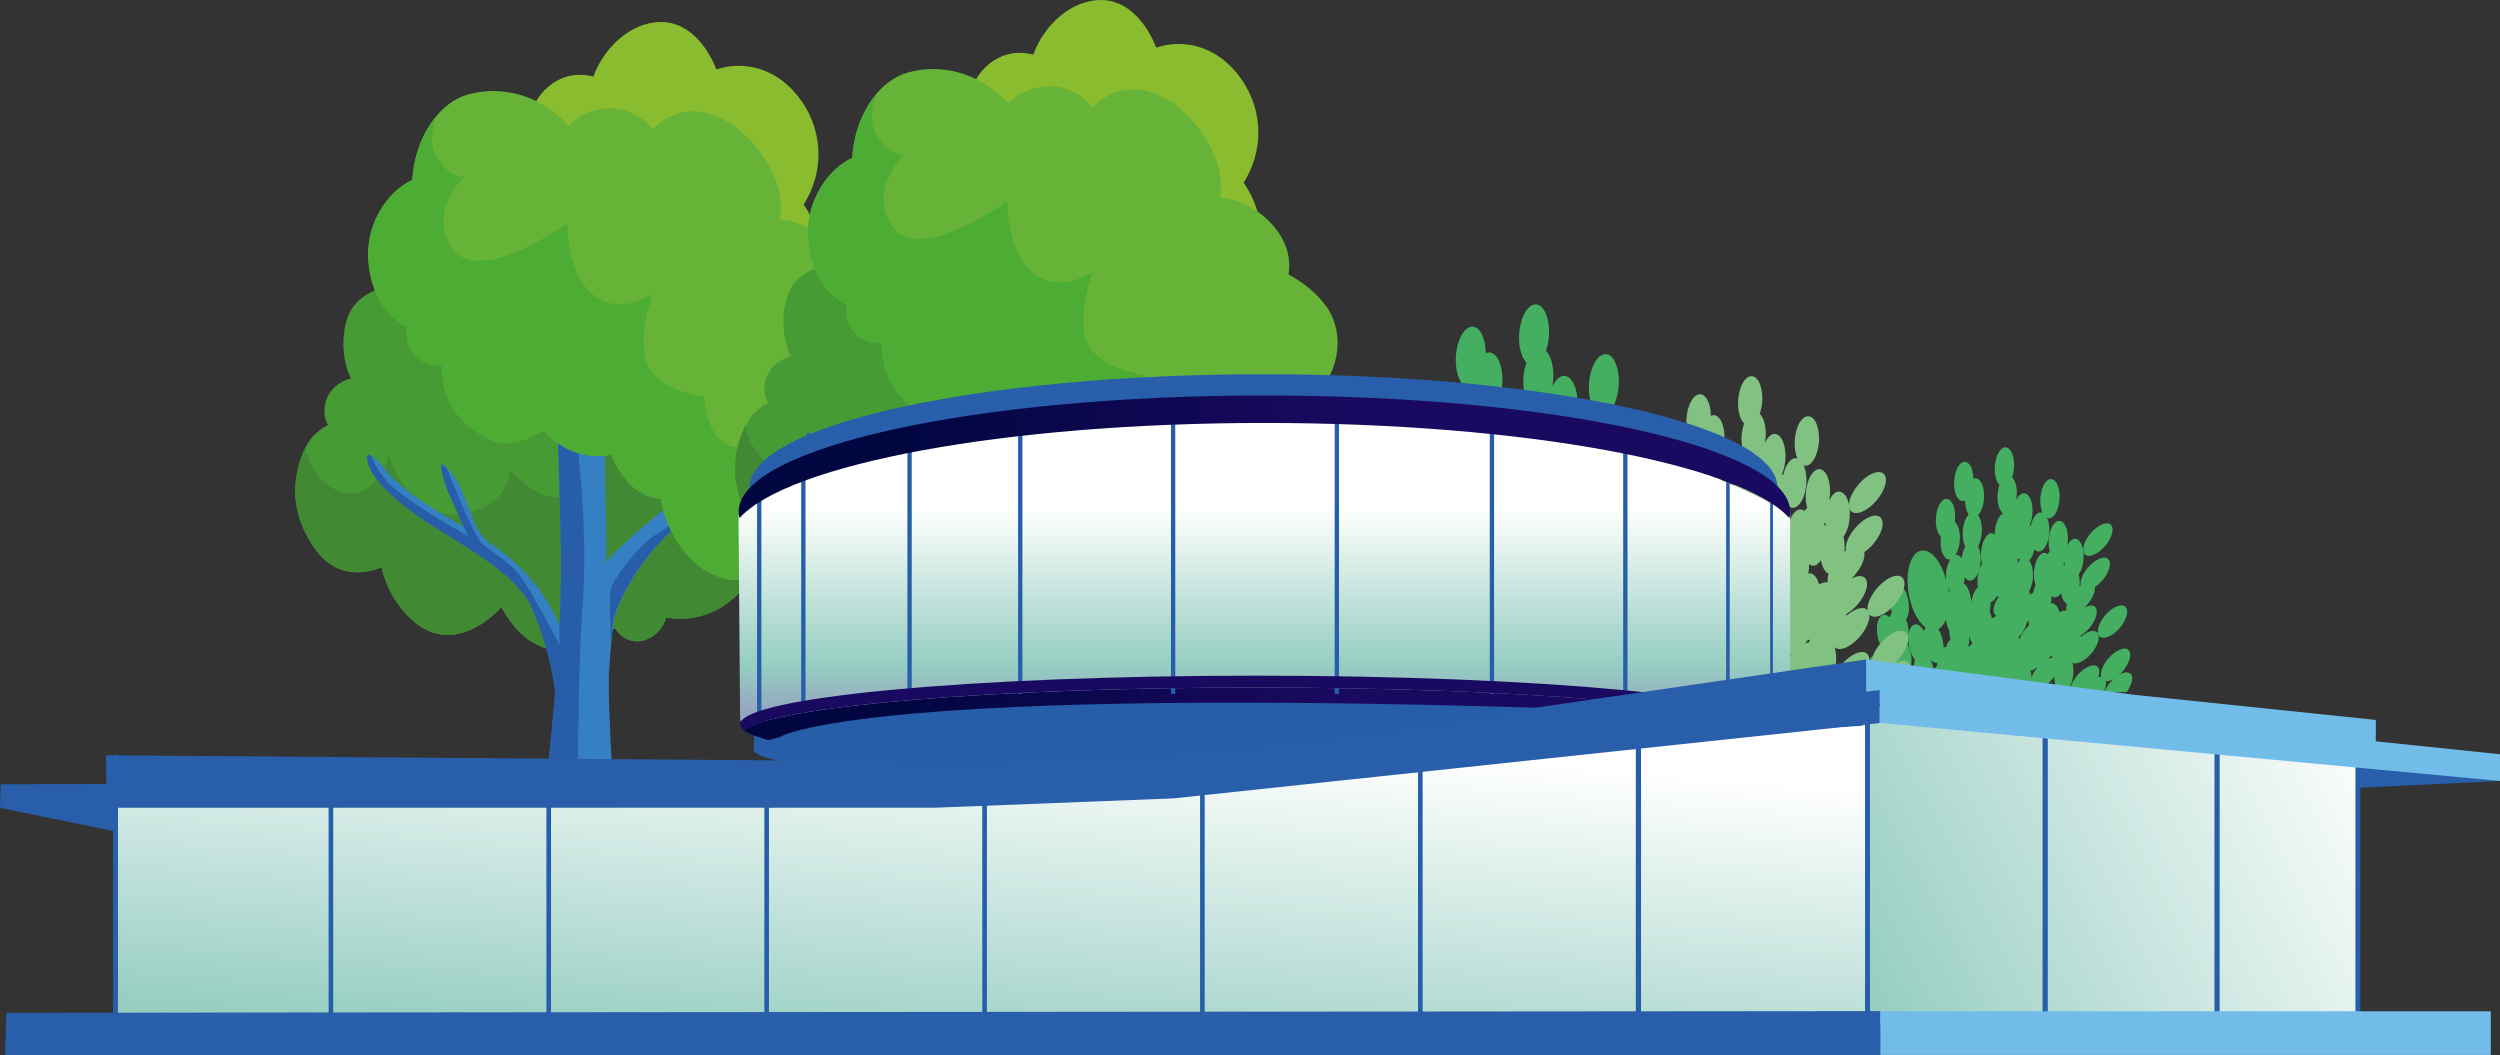 <?xml version="1.0" encoding="UTF-8"?>
<svg id="Laag_2" data-name="Laag 2" xmlns="http://www.w3.org/2000/svg" xmlns:xlink="http://www.w3.org/1999/xlink" viewBox="0 0 168.28 71.02">
  <rect x="0" y="0" width="168.28" height="71.02" fill="#333333" stroke="none"/>
  <defs>
    <style>
      .cls-1 {
        fill: #285eaa;
      }

      .cls-2 {
        fill: url(#Naamloos_verloop_17);
      }

      .cls-3 {
        fill: url(#Naamloos_verloop_19);
      }

      .cls-4 {
        fill: url(#Naamloos_verloop_28);
      }

      .cls-5 {
        fill: url(#Naamloos_verloop_89);
      }

      .cls-6 {
        fill: #479b35;
      }

      .cls-7 {
        fill: #418933;
      }

      .cls-8 {
        fill: #89bd2f;
      }

      .cls-9 {
        fill: #79b834;
      }

      .cls-10 {
        fill: url(#Naamloos_verloop_89-2);
      }

      .cls-11 {
        fill: #81c182;
      }

      .cls-12 {
        fill: #265ea9;
      }

      .cls-13 {
        fill: #1a0960;
      }

      .cls-14 {
        fill: #285ea9;
      }

      .cls-15 {
        fill: #44af60;
      }

      .cls-16 {
        fill: #4cac33;
      }

      .cls-17 {
        fill: #3480c2;
      }

      .cls-18 {
        fill: #67b337;
      }

      .cls-19 {
        fill: #72bcea;
      }
    </style>
    <linearGradient id="Naamloos_verloop_28" data-name="Naamloos verloop 28" x1="85.1" y1="57.16" x2="85.1" y2="34.15" gradientUnits="userSpaceOnUse">
      <stop offset=".02" stop-color="#9337bf"/>
      <stop offset=".54" stop-color="#96cec1"/>
      <stop offset="1" stop-color="#fff"/>
    </linearGradient>
    <linearGradient id="Naamloos_verloop_89" data-name="Naamloos verloop 89" x1="50.09" y1="49.15" x2="119" y2="49.15" gradientUnits="userSpaceOnUse">
      <stop offset=".16" stop-color="#010641"/>
      <stop offset=".58" stop-color="#1a0960"/>
    </linearGradient>
    <linearGradient id="Naamloos_verloop_19" data-name="Naamloos verloop 19" x1="123.79" y1="67.55" x2="159.66" y2="49.17" gradientUnits="userSpaceOnUse">
      <stop offset=".02" stop-color="#93ccbf"/>
      <stop offset="1" stop-color="#fff"/>
    </linearGradient>
    <linearGradient id="Naamloos_verloop_17" data-name="Naamloos verloop 17" x1="65.1" y1="81.24" x2="67.74" y2="48.47" gradientUnits="userSpaceOnUse">
      <stop offset=".25" stop-color="#93ccbf"/>
      <stop offset="1" stop-color="#fff"/>
    </linearGradient>
    <linearGradient id="Naamloos_verloop_89-2" data-name="Naamloos verloop 89" x1="49.71" y1="30.75" x2="120.5" y2="30.75" xlink:href="#Naamloos_verloop_89"/>
  </defs>
  <g id="Laag_1-2" data-name="Laag 1">
    <g>
      <path class="cls-6" d="M52.56,29.85c.43-2.46-.56-5.01-2.34-6.71-1.7-1.62-4.16-2.53-6.47-1.85-.48-2.89-2.69-5.61-5.57-6.25-2.52-.55-4.54,1.3-5.41,3.59-.7-.3-1.51-.33-2.32.08-.38.19-.76.58-1.07,1.06-1.84-1.07-4.97-.63-5.87,1.33-.55,1.19-.54,3.04.11,4.38-1,.25-1.81,1.06-1.78,2.24,0,.32.09.62.24.89-.72.36-1.29.92-1.67,1.84-.76,1.81-.72,3.68.15,5.42.71,1.4,1.67,2.58,3.35,2.65.61.02,1.21-.1,1.77-.33.34,1.43,1.1,2.77,2.3,3.74,1.97,1.6,4.21.61,5.78-1.07.91,1.73,2.39,3.12,4.43,2.89,1.11-.12,2.26-.68,3.22-1.49.03.05.05.11.09.16.39.59,1.1.87,1.79.7.72-.18,1.29-.75,1.53-1.45.01-.03.02-.07.03-.11,1.81.35,3.84-.33,5.15-1.93,1.49-1.83,1.69-4.48.9-6.75.85-.74,1.46-1.74,1.69-3.03Z"/>
      <path class="cls-7" d="M33.75,40.86c.91,1.73,2.39,3.12,4.43,2.89,1.11-.12,2.26-.68,3.22-1.49.03.05.05.11.09.16.39.59,1.1.87,1.79.7.72-.18,1.29-.75,1.53-1.45.01-.03.02-.07.03-.11,1.81.35,3.84-.33,5.15-1.93.64-.78,1.04-1.72,1.23-2.71-1.25-2.22-2.71-4.42-3.82-4.8-2.34-.79-6.68-3.8-6.68-3.8,0,0-.4,2.74-2.06,4.57s-4.32-1.25-4.32-1.25c0,0-.08,2.66-3.51,2.95-3.43.29-4.64-3.88-4.64-3.88,0,0-1.16,3.59-3.74,2.18-1.15-.63-1.67-1.72-1.9-2.74-.05.1-.1.2-.14.3-.76,1.81-.72,3.68.15,5.42.71,1.4,1.67,2.58,3.35,2.65.61.02,1.21-.1,1.77-.33.34,1.43,1.1,2.77,2.3,3.74,1.97,1.6,4.21.61,5.78-1.07Z"/>
      <path class="cls-9" d="M55.13,18.9c-2.28,1.39-4.76-.96-4.76-.96,0,0-.42,2.41-2.33,2.35s-2.49-2.29-2.49-2.29c0,0-1.25,3.84-4.29.52s0-5.81,0-5.81c0,0-1.61.99-2.94-2.22-1.06-2.56.15-4.68.68-5.44-.7.01-1.41.24-2.05.77-1.41,1.16-1.64,3.04-1.18,4.74-2.24,1.3-4.04,4.59-3.94,6.63.09,1.66.98,3.36,2.52,4.11.53.26,1.07.38,1.62.4.13.53.33,1.04.53,1.48.81,1.75,2.28,3.21,4.19,3.66,2.29.54,4.34-.52,5.5-2.25.78.42,1.7.46,2.61-.17.51-.36.82-.84.96-1.37.41,0,.84-.07,1.28-.22,1.7-.6,3.57-2.1,4.09-3.91Z"/>
      <path class="cls-17" d="M53.47,30.12c-1.09.54-2.08,1.19-3.22,1.64-.77.3-1.55.57-2.31.91-.25.11-.49.24-.74.37,1.69-2.04,2.97-4.31,3.75-7.07.1-.37-.46-.52-.57-.16-.79,2.47-2.07,4.73-3.8,6.66-1.6,1.78-3.63,3.09-5.28,4.82-.17.18-.33.36-.48.55,0-.47,0-.94,0-1.4-.05-2.89-.16-5.79-.1-8.68.33-2.38.66-4.76,1.08-7.13.28-1.55.62-2.69,1.93-3.68.99-.75,2.1-1.35,2.93-2.29.15-.17,0-.52-.26-.43-1.47.58-3.11,1.56-4.2,2.86.57-1.92,1.35-3.85,1.35-5.89,0-.22-.29-.23-.36-.05-1.15,3.18-2.28,6.35-2.93,9.66,0,0,0,0,0,0-.19.49-.52,1.44-1.04,1.68-.37.17-.76-.06-1.12-.46-.25-.47-.51-.93-.79-1.37-.44-.93-.9-1.86-1.39-2.75,0,0,0,0,0-.01-.41-.98-.82-1.95-1.18-2.95-.41-1.14-.56-2.4-1.02-3.5-.06-.13-.28-.17-.31,0-.3,1.58.4,3.49.92,4.98.01.04.03.08.05.13-.63-.57-1.38-.89-2.18-1.14-1.11-.35-2.02-.66-3.01-1.29-.07-.05-.16.03-.14.11.47,1.56,2.51,1.73,3.73,2.36,1.54.8,2.19,2.39,3.05,3.81.21.58.41,1.16.59,1.75,1.27,4.23,1.17,8.92,1.31,13.28.07,2.24.04,4.47-.06,6.69-.85-2.02-2.21-3.79-4.11-5.16-.23-.17-.47-.32-.7-.48-.26-.3-.54-.57-.73-.93-.31-.57-.49-1.23-.74-1.83-.37-.89-.8-1.92-1.61-2.48-.03-.02-.08,0-.08.05.08,1.26.92,2.66,1.38,3.84.04.1.08.21.12.32-.76-.45-1.53-.89-2.27-1.37-.83-.53-1.62-1.11-2.35-1.77-.59-.53-1-1.34-1.71-1.71-.06-.03-.13,0-.13.08-.05,1.18,1.45,2.49,2.3,3.19,1.26,1.05,2.7,1.87,4.09,2.75,1.54.98,3.12,2,4.23,3.48.12.16.23.32.33.48.86,1.96,1.45,3.96,1.7,6.02-.06.74-.13,1.48-.2,2.22-.22,2.21-.46,4.43-.69,6.64-.13,1.21-.25,2.43-.38,3.64-.01.1-.06.36-.13.7-.08.26-.16.52-.23.78-.18.63-.47,1.31-.61,1.98-.03.07-.05.15-.04.24-.02.14-.04.29-.04.43,0,.25.19.46.41.53.96.29,2.34-.05,3.35-.04,1.54.01,3.07.15,4.59.39.13.02.24,0,.34-.04.15,0,.33-.04.39-.19.1-.25.07-.42-.05-.62-.02-.05-.05-.09-.08-.13,0,0,0-.01-.01-.02-.08-.12-.17-.23-.26-.34.02-.11,0-.24-.07-.37-.51-.92-.93-1.85-1.28-2.81-.71-3.19-1.16-6.42-1.3-9.68-.06-1.39-.14-2.91-.12-4.44.02-.31.04-.61.06-.92.07-.98.14-1.97.3-2.94.08-.24.16-.48.24-.71.83-1.96,2.05-3.73,3.68-5.21,1.34-1.21,2.87-2.07,4.51-2.81,1.41-.64,3.1-1.21,3.97-2.57.09-.15-.09-.29-.23-.23Z"/>
      <path class="cls-14" d="M37.57,22.59c-.61-1.6-2.22-6.04-5.32-6.82-1.42-.36-2.48-.98-3.21-1.55,0,0,0,.01,0,.02.47,1.56,2.51,1.73,3.73,2.36,1.54.8,2.19,2.39,3.05,3.81.21.58.41,1.16.59,1.75,1.27,4.23,1.17,8.92,1.31,13.28.07,2.24.04,4.47-.06,6.69v1.27s-1.87-3.62-2.66-4.65-1.99-1.62-2.54-2.16-1.75-3.49-2.16-4.53c-.08-.21-.15-.38-.22-.53-.1-.1-.21-.19-.32-.27-.03-.02-.08,0-.08.05.08,1.26.92,2.66,1.38,3.84l.45.94s-3.37-1.87-4.95-3.2c-.83-.7-1.3-1.53-1.56-2.17-.05-.03-.11-.07-.16-.1-.06-.03-.13,0-.13.08-.05,1.18,1.45,2.49,2.3,3.19,1.26,1.05,2.7,1.87,4.09,2.75,1.54.98,3.12,2,4.23,3.48.12.16.23.32.33.48.86,1.96,1.45,3.96,1.7,6.02-.06.74-.13,1.48-.2,2.22-.22,2.21-.46,4.43-.69,6.64-.13,1.21-.25,2.43-.38,3.64-.01.1-.06.36-.13.7-.08.26-.16.52-.23.78-.18.63-.47,1.31-.61,1.98-.03.07-.05.15-.04.24-.02.14-.04.29-.04.43,0,.25.19.46.41.53.96.29,2.34-.05,3.35-.04.04,0,.08,0,.13,0-.05-5.55-.12-17.78.29-23.05.54-6.93-1.03-16.51-1.64-18.12Z"/>
      <g>
        <path class="cls-14" d="M41.98,18.63c.05.54-.04,1.23-.11,1.64.27-1.37.65-2.41,1.86-3.33.99-.75,2.1-1.35,2.93-2.29.04-.05.06-.1.06-.16-.86.45-2.49,1.3-3.15,1.89-.88.79-1.67,1.42-1.59,2.24Z"/>
        <path class="cls-14" d="M40.56,21.83c.79-1.04,1-4.9,1.62-6.58.39-1.05.84-2.94,1.11-4.2-.04.02-.08.05-.1.11-1.15,3.18-2.28,6.35-2.93,9.66,0,0,0,0,0,0-.19.49-.52,1.44-1.04,1.68,0,0,.55.37,1.34-.67Z"/>
        <path class="cls-14" d="M50.67,25.61c-.43,1.37-1.43,4.28-2.09,4.99-.83.91-2.12,2.83-2.12,2.83l.75-.39s0,0,0,0c1.69-2.04,2.97-4.31,3.75-7.07.06-.22-.11-.35-.29-.36Z"/>
        <path class="cls-14" d="M41.54,40.93c.83-1.96,2.05-3.73,3.68-5.21,1.34-1.21,2.87-2.07,4.51-2.81,1.41-.64,3.1-1.21,3.97-2.57.09-.14-.08-.28-.21-.23-.39.4-1.19,1.16-1.99,1.49-1.12.46-6.23,3.66-7.4,4.41s-2.87,3.03-2.99,3.66,0,3.37,0,3.37c0,0,0,0,.02-.01.04-.46.1-.92.17-1.37.08-.24.16-.48.24-.71Z"/>
      </g>
      <path class="cls-8" d="M54.11,13.75c1.29-2.04,1.38-4.73-.15-6.94-1.51-2.17-3.76-2.78-5.74-2.14-.06-.15-.13-.3-.2-.46-.66-1.39-1.85-2.73-3.51-2.73-2.04,0-3.85,1.7-4.57,3.68-.98-.27-2.06-.11-2.99.65-1.41,1.16-1.64,3.04-1.18,4.74-2.24,1.3-4.04,4.59-3.94,6.63.09,1.66.98,3.36,2.52,4.11.53.26,1.07.38,1.62.4.13.53.33,1.04.53,1.48.81,1.75,2.28,3.21,4.19,3.66,2.29.54,4.34-.52,5.5-2.25.78.42,1.7.46,2.61-.17.51-.36.82-.84.96-1.37.41,0,.84-.07,1.28-.22,1.83-.64,3.85-2.33,4.18-4.32.27-1.64-.19-3.4-1.12-4.73Z"/>
      <path class="cls-18" d="M59.65,22.1c-.5-.75-1.44-1.56-2.53-2.15.47-2.57-2.17-5-4.59-5.16.12-.94.02-1.89-.41-2.89-.73-1.7-2.28-3.51-4.06-4.15-1.68-.6-3.09-.09-4.13.95-.86-1.08-2.28-1.68-3.86-1.29-.69.17-1.3.55-1.8,1.05-1.63-1.85-4.19-2.77-6.66-2.13-2.3.59-3.74,3.3-3.85,5.78-1.42.65-2.55,2.24-2.87,3.89-.43,2.18.44,5.07,2.51,5.99-.12.76.07,1.54.78,2.13.44.37,1,.5,1.56.46,0,1.66.53,3.2,2.13,4.34,1.09.78,2.03,1.19,3.31.71.47-.17.95-.41,1.41-.69.87,1.01,2.04,1.7,3.52,1.76.37.01.72-.02,1.05-.09.36.9.93,1.73,1.51,2.21.58.48,1.21.71,1.84.75.27,2.09,1.71,4.26,3.39,5.05,2.19,1.04,4.19.01,5.27-1.76,1.78.32,3.77-1.06,4.73-2.99.65-1.31.64-3.25-.07-4.7,2.23-1.54,3.49-4.59,1.85-7.07Z"/>
      <path class="cls-16" d="M40.09,30.7c.37.01.72-.02,1.05-.09.36.9.93,1.73,1.51,2.21.58.48,1.21.71,1.84.75.27,2.09,1.71,4.26,3.39,5.05,2.19,1.04,4.19.01,5.27-1.76,1.78.32,3.77-1.06,4.73-2.99.32-.64.48-1.44.47-2.26-.46.61-1.16,1.17-2.15,1.03-2.01-.28-2.46-4.97-2.46-4.97,0,0-1.16,2.17-3.69,2.43-2.52.26-2.65-3.38-2.65-3.38,0,0-3.06-.4-3.82-2.18-.76-1.78.35-4.73.35-4.73,0,0-2.23,1.49-4.02.02-1.79-1.46-1.72-4.8-1.72-4.8,0,0-5.8,4.2-7.67,1.78-1.87-2.43.75-4.95.75-4.95,0,0-.91.33-1.91-1.38-.48-.82-.29-1.84.04-2.69-.98,1.15-1.57,2.78-1.64,4.32-1.42.65-2.55,2.24-2.87,3.89-.43,2.18.44,5.07,2.51,5.99-.12.76.07,1.54.78,2.13.44.37,1,.5,1.56.46,0,1.66.53,3.2,2.13,4.34,1.09.78,2.03,1.19,3.31.71.47-.17.95-.41,1.41-.69.87,1.01,2.04,1.7,3.52,1.76Z"/>
    </g>
    <g>
      <path class="cls-6" d="M82.18,28.37c.43-2.46-.56-5.01-2.34-6.71-1.7-1.62-4.16-2.53-6.47-1.85-.48-2.89-2.69-5.61-5.57-6.25-2.52-.55-4.54,1.3-5.41,3.59-.7-.3-1.51-.33-2.32.08-.38.19-.76.58-1.07,1.06-1.84-1.07-4.97-.63-5.87,1.33-.55,1.19-.54,3.04.11,4.38-1,.25-1.81,1.06-1.78,2.24,0,.32.09.62.24.89-.72.36-1.29.92-1.67,1.84-.76,1.81-.72,3.68.15,5.42.71,1.4,1.67,2.58,3.35,2.65.61.02,1.21-.1,1.77-.33.34,1.43,1.1,2.77,2.3,3.74,1.97,1.6,4.21.61,5.78-1.07.91,1.73,2.39,3.12,4.43,2.89,1.11-.12,2.26-.68,3.22-1.49.03.05.05.11.09.16.39.59,1.1.87,1.79.7.72-.18,1.29-.75,1.53-1.45.01-.03.02-.07.03-.11,1.81.35,3.84-.33,5.15-1.93,1.49-1.83,1.69-4.48.9-6.75.85-.74,1.46-1.74,1.69-3.03Z"/>
      <path class="cls-7" d="M63.36,39.38c.91,1.73,2.39,3.12,4.43,2.89,1.11-.12,2.26-.68,3.22-1.49.03.05.05.11.09.16.39.59,1.1.87,1.79.7.72-.18,1.29-.75,1.53-1.45.01-.03.02-.07.03-.11,1.81.35,3.84-.33,5.15-1.93.64-.78,1.04-1.72,1.23-2.71-1.25-2.22-2.71-4.42-3.82-4.8-2.34-.79-6.68-3.8-6.68-3.8,0,0-.4,2.74-2.06,4.57s-4.32-1.25-4.32-1.25c0,0-.08,2.66-3.51,2.95-3.43.29-4.64-3.88-4.64-3.88,0,0-1.16,3.59-3.74,2.18-1.15-.63-1.67-1.72-1.9-2.74-.05.1-.1.2-.14.3-.76,1.81-.72,3.68.15,5.42.71,1.4,1.67,2.58,3.35,2.65.61.02,1.21-.1,1.77-.33.34,1.43,1.1,2.77,2.3,3.74,1.97,1.6,4.21.61,5.78-1.07Z"/>
      <path class="cls-9" d="M84.74,17.42c-2.28,1.39-4.76-.96-4.76-.96,0,0-.42,2.41-2.33,2.35s-2.49-2.29-2.49-2.29c0,0-1.25,3.84-4.29.52s0-5.81,0-5.81c0,0-1.61.99-2.94-2.22-1.06-2.56.15-4.68.68-5.44-.7.01-1.41.24-2.05.77-1.41,1.16-1.64,3.04-1.18,4.74-2.24,1.3-4.04,4.59-3.94,6.63.09,1.66.98,3.36,2.52,4.11.53.26,1.07.38,1.62.4.13.53.33,1.04.53,1.48.81,1.75,2.28,3.21,4.19,3.66,2.29.54,4.34-.52,5.5-2.25.78.42,1.7.46,2.61-.17.51-.36.82-.84.96-1.37.41,0,.84-.07,1.28-.22,1.7-.6,3.57-2.1,4.09-3.91Z"/>
      <path class="cls-17" d="M83.08,28.64c-1.09.54-2.08,1.19-3.22,1.64-.77.3-1.55.57-2.31.91-.25.11-.49.24-.74.37,1.69-2.04,2.97-4.31,3.75-7.07.1-.37-.46-.52-.57-.16-.79,2.47-2.07,4.73-3.8,6.66-1.6,1.78-3.63,3.09-5.28,4.82-.17.18-.33.36-.48.55,0-.47,0-.94,0-1.4-.05-2.89-.16-5.79-.1-8.68.33-2.38.66-4.76,1.08-7.13.28-1.55.62-2.69,1.93-3.68.99-.75,2.1-1.35,2.93-2.29.15-.17,0-.52-.26-.43-1.47.58-3.11,1.56-4.2,2.86.57-1.92,1.35-3.85,1.35-5.89,0-.22-.29-.23-.36-.05-1.15,3.18-2.28,6.35-2.93,9.66,0,0,0,0,0,0-.19.49-.52,1.44-1.04,1.68-.37.17-.76-.06-1.12-.46-.25-.47-.51-.93-.79-1.37-.44-.93-.9-1.86-1.39-2.75,0,0,0,0,0-.01-.41-.98-.82-1.95-1.18-2.95-.41-1.14-.56-2.4-1.02-3.5-.06-.13-.28-.17-.31,0-.3,1.58.4,3.49.92,4.98.01.04.03.08.05.13-.63-.57-1.38-.89-2.18-1.14-1.11-.35-2.02-.66-3.01-1.29-.07-.05-.16.03-.14.11.47,1.56,2.51,1.73,3.73,2.36,1.54.8,2.19,2.39,3.05,3.81.21.58.41,1.16.59,1.75,1.27,4.23,1.17,8.92,1.31,13.28.07,2.24.04,4.47-.06,6.69-.85-2.02-2.21-3.79-4.11-5.16-.23-.17-.47-.32-.7-.48-.26-.3-.54-.57-.73-.93-.31-.57-.49-1.23-.74-1.83-.37-.89-.8-1.92-1.61-2.48-.03-.02-.08,0-.08.05.08,1.26.92,2.66,1.38,3.84.04.1.08.21.12.32-.76-.45-1.53-.89-2.27-1.37-.83-.53-1.62-1.11-2.35-1.77-.59-.53-1-1.34-1.71-1.71-.06-.03-.13,0-.13.08-.05,1.18,1.45,2.49,2.3,3.19,1.26,1.05,2.7,1.87,4.09,2.75,1.54.98,3.12,2,4.23,3.48.12.16.23.32.33.48.86,1.96,1.45,3.96,1.7,6.02-.06.74-.13,1.48-.2,2.22-.22,2.21-.46,4.43-.69,6.64-.13,1.21-.25,2.43-.38,3.64-.01.1-.06.36-.13.7-.08.26-.16.52-.23.78-.18.63-.47,1.31-.61,1.98-.03.07-.05.15-.04.24-.02.14-.04.29-.04.43,0,.25.19.46.41.53.96.29,2.34-.05,3.35-.04,1.54.01,3.07.15,4.59.39.13.02.24,0,.34-.04.15,0,.33-.04.39-.19.1-.25.07-.42-.05-.62-.02-.05-.05-.09-.08-.13,0,0,0-.01-.01-.02-.08-.12-.17-.23-.26-.34.02-.11,0-.24-.07-.37-.51-.92-.93-1.85-1.28-2.81-.71-3.19-1.16-6.42-1.3-9.68-.06-1.39-.14-2.91-.12-4.44.02-.31.04-.61.06-.92.07-.98.14-1.97.3-2.94.08-.24.16-.48.24-.71.83-1.96,2.05-3.73,3.68-5.21,1.34-1.21,2.87-2.07,4.51-2.81,1.41-.64,3.1-1.21,3.97-2.57.09-.15-.09-.29-.23-.23Z"/>
      <path class="cls-14" d="M67.18,21.11c-.61-1.6-2.22-6.04-5.32-6.82-1.42-.36-2.48-.98-3.21-1.55,0,0,0,.01,0,.02.47,1.56,2.51,1.73,3.73,2.36,1.54.8,2.19,2.39,3.05,3.81.21.58.41,1.16.59,1.75,1.27,4.23,1.17,8.92,1.31,13.28.07,2.24.04,4.47-.06,6.69v1.27s-1.87-3.62-2.66-4.65-1.99-1.62-2.54-2.16-1.75-3.49-2.16-4.53c-.08-.21-.15-.38-.22-.53-.1-.1-.21-.19-.32-.27-.03-.02-.08,0-.08.05.08,1.26.92,2.66,1.38,3.84l.45.94s-3.37-1.87-4.95-3.2c-.83-.7-1.3-1.53-1.56-2.17-.05-.03-.11-.07-.16-.1-.06-.03-.13,0-.13.08-.05,1.18,1.45,2.49,2.3,3.19,1.26,1.05,2.7,1.87,4.09,2.75,1.54.98,3.12,2,4.23,3.48.12.16.23.32.33.48.86,1.96,1.45,3.96,1.7,6.02-.06.74-.13,1.48-.2,2.22-.22,2.21-.46,4.43-.69,6.64-.13,1.21-.25,2.43-.38,3.64-.01.1-.06.36-.13.7-.08.26-.16.52-.23.78-.18.63-.47,1.31-.61,1.98-.03.07-.05.15-.04.24-.02.14-.04.29-.04.43,0,.25.19.46.41.53.96.29,2.34-.05,3.35-.04.04,0,.08,0,.13,0-.05-5.55-.12-17.78.29-23.05.54-6.93-1.03-16.51-1.64-18.12Z"/>
      <g>
        <path class="cls-14" d="M71.59,17.16c.05.54-.04,1.23-.11,1.64.27-1.37.65-2.41,1.86-3.33.99-.75,2.1-1.35,2.93-2.29.04-.05.06-.1.06-.16-.86.45-2.49,1.3-3.15,1.89-.88.79-1.67,1.42-1.59,2.24Z"/>
        <path class="cls-14" d="M70.18,20.36c.79-1.04,1-4.9,1.62-6.58.39-1.05.84-2.94,1.11-4.2-.04.02-.08.05-.1.11-1.15,3.18-2.28,6.35-2.93,9.66,0,0,0,0,0,0-.19.49-.52,1.44-1.04,1.68,0,0,.55.37,1.34-.67Z"/>
        <path class="cls-14" d="M80.28,24.13c-.43,1.37-1.43,4.28-2.09,4.99-.83.91-2.12,2.83-2.12,2.83l.75-.39s0,0,0,0c1.69-2.04,2.97-4.31,3.75-7.07.06-.22-.11-.35-.29-.36Z"/>
        <path class="cls-14" d="M71.15,39.45c.83-1.96,2.05-3.73,3.68-5.21,1.34-1.21,2.87-2.07,4.51-2.81,1.41-.64,3.1-1.21,3.97-2.57.09-.14-.08-.28-.21-.23-.39.4-1.19,1.16-1.99,1.49-1.12.46-6.23,3.66-7.4,4.41s-2.87,3.03-2.99,3.66,0,3.37,0,3.37c0,0,0,0,.02-.01.04-.46.1-.92.17-1.37.08-.24.16-.48.24-.71Z"/>
      </g>
      <path class="cls-8" d="M83.72,12.28c1.29-2.04,1.38-4.73-.15-6.94-1.51-2.17-3.76-2.78-5.74-2.14-.06-.15-.13-.3-.2-.46C76.97,1.35,75.78,0,74.12,0c-2.04,0-3.85,1.7-4.57,3.68-.98-.27-2.06-.11-2.99.65-1.41,1.16-1.64,3.04-1.18,4.74-2.24,1.3-4.04,4.59-3.94,6.63.09,1.66.98,3.36,2.52,4.11.53.26,1.07.38,1.62.4.13.53.33,1.04.53,1.48.81,1.75,2.28,3.21,4.19,3.66,2.29.54,4.34-.52,5.5-2.25.78.42,1.7.46,2.61-.17.51-.36.82-.84.96-1.37.41,0,.84-.07,1.28-.22,1.83-.64,3.85-2.33,4.18-4.32.27-1.64-.19-3.4-1.12-4.73Z"/>
      <path class="cls-18" d="M89.26,20.62c-.5-.75-1.44-1.56-2.53-2.15.47-2.57-2.17-5-4.59-5.16.12-.94.02-1.89-.41-2.89-.73-1.7-2.28-3.51-4.06-4.15-1.68-.6-3.09-.09-4.13.95-.86-1.08-2.28-1.68-3.86-1.29-.69.17-1.3.55-1.8,1.05-1.63-1.85-4.19-2.77-6.66-2.13-2.3.59-3.74,3.3-3.85,5.78-1.42.65-2.55,2.24-2.87,3.89-.43,2.18.44,5.07,2.51,5.99-.12.76.07,1.54.78,2.13.44.37,1,.5,1.56.46,0,1.66.53,3.2,2.13,4.34,1.09.78,2.03,1.19,3.31.71.47-.17.95-.41,1.41-.69.87,1.01,2.04,1.7,3.52,1.76.37.01.72-.02,1.05-.09.36.9.93,1.73,1.51,2.21.58.48,1.21.71,1.84.75.27,2.09,1.71,4.26,3.39,5.05,2.19,1.04,4.19.01,5.27-1.76,1.78.32,3.77-1.06,4.73-2.99.65-1.31.64-3.25-.07-4.7,2.23-1.54,3.49-4.59,1.85-7.07Z"/>
      <path class="cls-16" d="M69.7,29.22c.37.01.72-.02,1.05-.09.36.9.93,1.73,1.51,2.21.58.48,1.21.71,1.84.75.27,2.09,1.71,4.26,3.39,5.05,2.19,1.04,4.19.01,5.27-1.76,1.78.32,3.77-1.06,4.73-2.99.32-.64.48-1.44.47-2.26-.46.61-1.16,1.17-2.15,1.03-2.01-.28-2.46-4.97-2.46-4.97,0,0-1.16,2.17-3.69,2.43-2.52.26-2.65-3.38-2.65-3.38,0,0-3.06-.4-3.82-2.18-.76-1.78.35-4.73.35-4.73,0,0-2.23,1.49-4.02.02-1.79-1.46-1.72-4.8-1.72-4.8,0,0-5.8,4.2-7.67,1.78-1.87-2.43.75-4.95.75-4.95,0,0-.91.33-1.91-1.38-.48-.82-.29-1.84.04-2.69-.98,1.15-1.57,2.78-1.64,4.32-1.42.65-2.55,2.24-2.87,3.89-.43,2.18.44,5.07,2.51,5.99-.12.76.07,1.54.78,2.13.44.37,1,.5,1.56.46,0,1.66.53,3.2,2.13,4.34,1.09.78,2.03,1.19,3.31.71.47-.17.95-.41,1.41-.69.87,1.01,2.04,1.7,3.52,1.76Z"/>
    </g>
    <g>
      <g>
        <path class="cls-15" d="M112.22,29.51c-.73.87-.99,1.86-.56,2.22.42.36,1.36-.05,2.09-.92.74-.87.99-1.86.57-2.22-.42-.36-1.36.05-2.1.92Z"/>
        <path class="cls-15" d="M116.37,44.2c-.24-.21-.66-.15-1.11.1.11-.11.23-.22.34-.35.73-.87.99-1.86.56-2.22-.42-.36-1.36.05-2.09.92-.59.69-.86,1.46-.73,1.93-.09-.01-.2,0-.31.01.16-.47.15-.89-.09-1.09-.42-.36-1.36.05-2.09.92-.34.4-.57.82-.68,1.2-.25.12-.5.32-.75.55h6.58c.58-.8.76-1.65.37-1.97ZM114.27,45.12c-.28.32-.48.67-.61.98-.03,0-.06.02-.08.03.22-.45.3-.86.22-1.16.23.03.51-.05.81-.21-.11.11-.23.22-.34.35Z"/>
        <g>
          <path class="cls-15" d="M112.72,35.1c.26-.17.52-.4.76-.69.73-.87.99-1.86.56-2.22-.42-.36-1.36.05-2.09.92-.55.65-.83,1.38-.75,1.85-.04.03-.08.06-.11.09,0-.03,0-.06,0-.09.03-.42,0-.82-.09-1.15.27-.36.47-.94.51-1.61.07-1.13-.31-2.08-.87-2.12-.32-.02-.62.27-.83.73.03-.16.05-.31.06-.48.08-1.13-.31-2.08-.86-2.12-.55-.04-1.06.85-1.14,1.98-.03.46.02.88.12,1.23-.08.08-.17.16-.25.25-.09-.07-.18-.11-.28-.12-.55-.04-1.06.85-1.14,1.99-.03.52.03,1,.16,1.37-.12.23-.2.51-.26.82-.1.05-.19.1-.29.17-.03-.1-.07-.2-.12-.29.21-.36.36-.87.4-1.44.05-.76-.11-1.44-.39-1.81.24-.25.44-.66.54-1.17.12.14.26.23.42.23.55.04,1.06-.85,1.14-1.99.08-1.13-.31-2.08-.87-2.12-.45-.03-.87.57-1.05,1.41-.03-.04-.07-.06-.1-.09.15-.33.25-.75.28-1.21.07-1.13-.31-2.08-.86-2.12-.32-.02-.62.27-.83.73.03-.15.05-.32.06-.48.06-.85-.15-1.6-.49-1.94.1-.29.18-.63.2-1,.08-1.13-.31-2.08-.86-2.12-.55-.04-1.06.85-1.14,1.98-.06.86.15,1.6.49,1.94-.1.29-.18.63-.2,1-.06.91.18,1.69.56,1.98-.42.23-.77.98-.83,1.9,0,.11,0,.21,0,.32-.1-.08-.2-.13-.31-.14-.55-.04-1.06.85-1.14,1.98-.03.44.01.85.1,1.19-.26.36-.44.92-.49,1.57-.02.32,0,.63.04.9-.31.25-.55.78-.66,1.44-.01,0-.02.02-.03.03-.09-.89-.38-1.59-.8-1.88.06-.19.1-.41.12-.63.14.21.31.34.51.35.55.04,1.06-.85,1.14-1.98.04-.64-.07-1.22-.27-1.61.21-.36.36-.87.39-1.44.05-.77-.11-1.44-.39-1.81.33-.33.58-.98.63-1.74.08-1.13-.31-2.08-.86-2.12-.09,0-.17.02-.25.06-.01-.98-.37-1.76-.87-1.79-.55-.04-1.06.85-1.14,1.98-.07,1.13.31,2.08.86,2.12.09,0,.17-.02.26-.06,0,.63.16,1.16.4,1.48-.33.33-.58.98-.63,1.74-.04.64.06,1.22.27,1.61-.18.31-.31.74-.37,1.22-.14-.21-.31-.34-.51-.35-.05,0-.1,0-.14.02.24-.36.41-.9.45-1.52.06-.88-.16-1.65-.53-1.96.01-.09.03-.18.03-.27.08-1.13-.31-2.08-.86-2.12-.55-.04-1.06.85-1.14,1.98-.06.88.16,1.65.53,1.96-.01.09-.02.18-.03.27-.08,1.13.31,2.08.86,2.12.05,0,.1-.01.14-.02-.24.36-.41.9-.45,1.52-.01.21,0,.4,0,.59-.51-1.89-1.58-3.2-2.58-3.03-1.12.19-1.71,2.22-1.32,4.52.28,1.63.99,2.95,1.77,3.52-.07.11-.13.23-.17.37-.27-.48-.61-.76-.94-.71-.55.09-.83,1.08-.64,2.2.11.63.35,1.17.64,1.5-.12.4-.15.93-.05,1.49.13.76.44,1.37.8,1.67-.05.08-.09.19-.13.29h5.25c0-.2-.02-.4-.05-.62-.04-.21-.09-.41-.15-.6.02-.01.04-.02.05-.03.13.48.33.9.56,1.17,0,.02,0,.05-.02.08h6.74c.05-.13.09-.26.11-.38.38-.17.8-.49,1.17-.92.5-.58.77-1.22.76-1.69.34-.05.74-.27,1.13-.62.02.18.08.34.19.43.42.36,1.36-.05,2.1-.92.73-.87.99-1.86.56-2.22-.35-.29-1.04-.06-1.68.51,0-.05-.01-.09-.03-.14.32-.18.64-.45.94-.8.73-.87.99-1.86.56-2.22-.24-.21-.66-.15-1.11.09.12-.11.23-.22.34-.35.55-.65.83-1.38.75-1.85ZM97.48,35.51c-.04.07-.06.14-.09.21-.02-.17-.04-.35-.07-.53.05.12.1.23.16.32ZM95.19,42.36s0,0,0,0c0,.02.02.03.03.05-.01-.01-.02-.03-.03-.04ZM95.87,45.77s-.08.03-.12.05c-.04-.04-.08-.08-.12-.11.06-.11.12-.23.16-.38,0,.02,0,.04,0,.07.02.13.05.25.08.37,0,0-.01,0-.02,0ZM95.84,43.93s0-.04,0-.07c-.08-.47-.23-.88-.42-1.2.23.28.48.43.73.39.01,0,.02-.01.04-.02,0,.09,0,.18.02.28-.16.12-.28.33-.36.61ZM97.1,41.43c-.08-.02-.15-.03-.23-.02-.01,0-.03.01-.04.02,0-.18-.02-.37-.05-.57-.09-.53-.28-1-.5-1.33.33-.16.6-.51.79-.97.07.44.2.82.36,1.11,0,.2.02.41.05.63.02.12.05.24.08.36-.22.12-.38.4-.47.77ZM99.41,41.44c.09-.33.13-.73.09-1.18.1.3.23.57.37.81-.15.11-.31.23-.46.37ZM102.29,38.1s.08.05.13.07c-.16.06-.32.15-.49.26-.07-.26-.16-.49-.26-.71.04-.19.08-.39.09-.6,0-.13,0-.25,0-.37.24-.06.46-.3.64-.64.07.04.14.06.22.07,0,0,0,0,0,0-.56.79-.71,1.61-.34,1.92ZM104.6,32.57c0-.13.01-.26,0-.38,0,0,.01,0,.02,0,.04,0,.08-.01.12-.02.03.05.06.09.09.13-.09.09-.17.2-.25.33,0-.02,0-.05,0-.07ZM105.76,39.02c0,.05,0,.1,0,.15-.1.1-.21.21-.31.32-.29.34-.49.69-.62,1.02-.03,0-.06.03-.09.04-.01-.06-.02-.12-.04-.18.04-.04.08-.09.13-.13.39-.46.63-.95.72-1.37.03-.04.05-.08.08-.12.06-.03.12-.06.18-.09-.02.11-.04.23-.04.35ZM105.92,45.02s0,0,0,0c0-.02.01-.03.02-.05,0,.01,0,.03,0,.05ZM106.66,43.57c-.3.36-.52.74-.65,1.09.07-.35.02-.65-.17-.81,0,0-.01,0-.02-.01.04.01.08.03.12.03.2.01.39-.09.55-.28.07-.02.14-.03.21-.07-.01.02-.03.03-.05.05ZM109.5,32.61c0,.1.02.2.04.3-.04-.02-.08-.04-.12-.05,0-.03-.02-.05-.03-.07.04-.06.07-.11.11-.17ZM108.2,42.54c-.12.02-.25.06-.39.12.02-.02.03-.03.05-.05.08-.1.16-.2.23-.3,0,0,0,0,.01.01.03.03.07.04.11.06,0,.06,0,.11,0,.16ZM109.7,37.58c-.21-.03-.46.04-.73.18-.15-.53-.42-.89-.76-.92-.05,0-.09,0-.14.02.03-.15.05-.3.06-.47,0-.11,0-.21,0-.32.1.08.2.13.31.14.25.02.48-.16.68-.45.1.56.33.98.62,1.12-.07.26-.1.51-.05.7Z"/>
          <path class="cls-15" d="M93.42,43.55c.09-.38.11-.87.02-1.38-.08-.43-.21-.82-.38-1.13.16-.41.21-1,.1-1.64-.05-.32-.14-.61-.25-.87.29-.38.41-1.12.27-1.95-.19-1.12-.79-1.95-1.34-1.86-.54.1-.83,1.08-.64,2.2.06.32.15.61.25.87-.1.13-.18.31-.24.52-.2-.2-.42-.31-.63-.27-.55.09-.83,1.08-.64,2.2.19,1.12.79,1.95,1.34,1.86.04,0,.09-.03.13-.05,0,.15.02.31.05.47.02.1.04.21.07.31-.11-.05-.22-.08-.33-.06-.24.04-.43.27-.55.6-.28-.64-.69-1.03-1.07-.97-.55.09-.83,1.08-.64,2.2.07.42.2.79.36,1.1-.06.14-.1.3-.13.48h1.73c-.03-.08-.06-.17-.1-.24.01-.03.02-.05.04-.08.05.12.1.22.16.32h2.9c.08-.37.09-.83,0-1.32-.09-.52-.27-.96-.48-1.3Z"/>
        </g>
        <path class="cls-15" d="M109.55,42.06c-.55-.04-1.06.85-1.14,1.99-.08,1.13.31,2.08.86,2.12.55.04,1.06-.85,1.14-1.99.08-1.13-.31-2.08-.86-2.12Z"/>
        <path class="cls-15" d="M108.1,23.84c-.55-.04-1.06.85-1.14,1.98-.08,1.13.31,2.08.86,2.12.55.04,1.06-.85,1.14-1.99.07-1.13-.31-2.08-.86-2.12Z"/>
        <path class="cls-15" d="M115.29,39.4c.73-.87.99-1.86.56-2.22-.42-.36-1.36.05-2.09.92-.73.87-.99,1.86-.56,2.22.42.36,1.36-.05,2.09-.92Z"/>
      </g>
      <g>
        <path class="cls-15" d="M140.72,35.9c-.47.56-.63,1.2-.36,1.43.27.23.88-.03,1.35-.59.47-.56.64-1.2.36-1.43-.27-.23-.88.03-1.35.59Z"/>
        <path class="cls-15" d="M143.39,45.34c-.16-.13-.42-.1-.71.06.07-.07.15-.14.22-.23.47-.56.63-1.2.36-1.43-.27-.23-.88.04-1.35.59-.38.45-.55.94-.47,1.24-.06,0-.13,0-.2,0,.11-.31.09-.57-.06-.7-.27-.23-.88.03-1.35.59-.22.26-.37.53-.44.77-.16.08-.32.21-.48.36h4.24c.37-.52.49-1.06.24-1.27ZM142.04,45.94c-.18.21-.31.43-.39.63-.02,0-.04.01-.05.02.14-.29.2-.55.14-.74.15.02.33-.03.52-.14-.07.07-.15.14-.22.23Z"/>
        <g>
          <path class="cls-15" d="M141.04,39.49c.17-.11.33-.26.49-.44.47-.56.64-1.2.36-1.43-.27-.23-.87.03-1.35.59-.36.42-.54.89-.49,1.19-.02.02-.05.04-.07.06,0-.02,0-.04,0-.06.02-.27,0-.53-.06-.74.17-.23.3-.6.33-1.04.05-.73-.2-1.34-.56-1.36-.2-.01-.4.17-.54.47.02-.1.03-.2.04-.31.05-.73-.2-1.34-.56-1.36-.36-.02-.68.55-.73,1.28-.02.29.01.57.08.79-.05.05-.11.1-.16.16-.06-.04-.12-.07-.18-.08-.36-.02-.68.55-.73,1.28-.02.34.02.64.11.88-.07.15-.13.33-.17.53-.06.03-.12.07-.19.11-.02-.07-.05-.13-.08-.19.13-.23.23-.56.26-.93.03-.49-.07-.92-.25-1.16.15-.16.28-.42.35-.75.08.09.17.14.27.15.36.02.68-.55.73-1.28.05-.73-.2-1.34-.56-1.36-.29-.02-.56.36-.68.91-.02-.02-.04-.04-.07-.06.09-.21.16-.48.18-.78.05-.73-.2-1.34-.56-1.36-.2-.01-.4.17-.54.47.02-.1.03-.2.04-.31.04-.55-.09-1.03-.31-1.25.07-.19.11-.41.13-.64.05-.73-.2-1.34-.56-1.36-.36-.02-.68.55-.73,1.28-.04.55.09,1.03.31,1.25-.07.19-.11.41-.13.64-.04.58.12,1.08.36,1.28-.27.15-.5.63-.54,1.22,0,.07,0,.14,0,.2-.06-.05-.13-.08-.2-.09-.36-.02-.68.55-.73,1.28-.02.28,0,.55.07.77-.16.23-.28.59-.31,1.01-.01.21,0,.4.03.58-.2.16-.36.5-.43.92,0,0-.01.01-.02.02-.06-.57-.24-1.02-.51-1.21.04-.12.06-.26.08-.41.09.13.2.22.33.23.36.02.68-.55.73-1.28.03-.41-.04-.78-.17-1.04.13-.23.23-.56.25-.92.03-.49-.07-.92-.25-1.17.21-.21.37-.63.4-1.12.05-.73-.2-1.34-.56-1.36-.06,0-.11.01-.16.04,0-.63-.24-1.13-.56-1.15-.36-.02-.68.55-.73,1.28-.05.73.2,1.34.56,1.36.06,0,.11-.01.17-.04,0,.4.1.75.25.95-.21.21-.37.63-.4,1.12-.03.41.04.78.17,1.04-.12.2-.2.48-.24.79-.09-.13-.2-.22-.33-.23-.03,0-.06,0-.09.01.15-.23.26-.58.29-.98.04-.57-.11-1.06-.34-1.26,0-.06.02-.12.02-.18.05-.73-.2-1.34-.56-1.36-.36-.02-.68.55-.73,1.28-.04.57.11,1.06.34,1.26,0,.06-.02.12-.02.18-.05.73.2,1.34.56,1.36.03,0,.06,0,.09-.01-.15.23-.27.58-.29.98,0,.13,0,.26,0,.38-.33-1.22-1.02-2.06-1.66-1.95-.72.12-1.1,1.43-.85,2.91.18,1.05.63,1.9,1.14,2.27-.04.07-.08.15-.11.24-.17-.31-.4-.49-.61-.45-.35.06-.54.69-.41,1.41.07.41.23.75.41.97-.08.26-.09.6-.03.96.08.49.29.88.52,1.07-.03.05-.06.12-.08.19h3.38c0-.13-.01-.26-.03-.4-.02-.14-.06-.27-.1-.39.01,0,.02-.01.03-.02.08.31.21.58.36.75,0,.01,0,.03-.01.05h4.33c.03-.09.05-.17.07-.25.24-.11.52-.31.75-.59.32-.38.49-.79.49-1.09.22-.03.48-.18.73-.4.01.12.05.22.12.28.27.23.88-.03,1.35-.59.47-.56.63-1.2.36-1.43-.22-.19-.67-.04-1.08.33,0-.03,0-.06-.02-.09.2-.12.41-.29.61-.52.47-.56.63-1.2.36-1.43-.16-.13-.42-.1-.71.06.07-.07.15-.14.22-.23.36-.42.54-.89.49-1.19ZM131.24,39.76s-.04.09-.06.14c-.01-.11-.02-.23-.04-.34.03.08.06.15.1.2ZM129.77,44.16s0,0,0,0c0,.01.01.02.02.03,0,0-.01-.02-.02-.02ZM130.2,46.35s-.05.02-.07.03c-.03-.03-.05-.05-.08-.07.04-.07.08-.15.1-.24,0,.01,0,.03,0,.04.01.08.03.16.05.24,0,0,0,0-.01,0ZM130.18,45.17s0-.03,0-.04c-.05-.3-.15-.56-.27-.77.15.18.31.28.47.25,0,0,.02,0,.02-.01,0,.06,0,.12.01.18-.1.08-.18.21-.23.39ZM130.99,43.57s-.1-.02-.14-.01c0,0-.02,0-.03.01,0-.12-.01-.24-.03-.37-.06-.34-.18-.64-.32-.85.21-.1.38-.33.51-.62.05.28.13.53.23.71,0,.13.01.26.04.4.01.08.03.16.05.23-.14.08-.25.26-.3.5ZM132.48,43.57c.06-.21.09-.47.06-.76.06.19.15.37.23.52-.1.07-.2.15-.29.24ZM134.33,41.42s.05.03.08.04c-.1.04-.21.1-.32.17-.05-.16-.1-.32-.16-.46.03-.12.05-.25.06-.39,0-.08,0-.16,0-.24.16-.04.3-.19.41-.41.05.02.09.04.14.04,0,0,0,0,0,0-.36.51-.46,1.03-.22,1.24ZM135.81,37.86c0-.08,0-.16,0-.24,0,0,0,0,.01,0,.03,0,.05,0,.08-.01.02.03.04.06.06.08-.06.06-.11.13-.16.21,0-.02,0-.03,0-.05ZM136.56,42.01s0,.06,0,.1c-.07.06-.13.13-.2.21-.18.22-.32.44-.4.66-.02,0-.04.02-.06.03,0-.04-.02-.08-.02-.11.03-.03.05-.06.08-.09.25-.3.41-.61.46-.88.02-.02.03-.05.05-.08.04-.02.08-.04.11-.06-.01.07-.02.15-.03.22ZM136.67,45.87s0,0,0,0c0-.01,0-.02.01-.03,0,0,0,.02,0,.03ZM137.14,44.94c-.2.23-.34.48-.42.7.04-.23.01-.42-.11-.52,0,0,0,0-.01,0,.02,0,.05.02.08.02.13,0,.25-.06.36-.18.04-.01.09-.02.13-.04,0,.01-.02.02-.03.03ZM138.97,37.89c0,.07.01.13.02.19-.02-.01-.05-.03-.08-.03,0-.02-.01-.03-.02-.05.02-.04.05-.07.07-.11ZM138.13,44.28c-.08.01-.16.04-.25.08.01-.01.02-.02.03-.03.05-.06.1-.13.15-.19,0,0,0,0,0,0,.02.02.05.03.07.04,0,.04,0,.07,0,.1ZM139.1,41.09c-.13-.02-.3.03-.47.11-.1-.34-.27-.58-.49-.59-.03,0-.06,0-.09.01.02-.1.03-.2.04-.3,0-.07,0-.14,0-.2.06.05.13.08.2.09.16.01.31-.1.44-.29.06.36.21.63.4.72-.05.17-.07.33-.03.45Z"/>
          <path class="cls-15" d="M128.62,44.93c.06-.25.07-.56.01-.89-.05-.28-.14-.53-.25-.73.1-.26.14-.64.07-1.05-.03-.2-.09-.39-.16-.56.19-.24.26-.72.17-1.25-.12-.72-.51-1.26-.86-1.2-.35.06-.54.69-.41,1.41.04.2.09.39.16.56-.06.09-.12.2-.15.34-.13-.13-.27-.2-.41-.18-.35.06-.54.69-.41,1.41.12.72.51,1.26.86,1.19.03,0,.06-.02.08-.03,0,.1.01.2.03.3.01.07.03.13.04.2-.07-.03-.14-.05-.21-.04-.16.03-.28.17-.36.38-.18-.41-.44-.67-.69-.62-.35.06-.54.69-.41,1.41.05.27.13.51.23.71-.04.09-.06.2-.08.31h1.11c-.02-.05-.04-.11-.07-.15,0-.02.02-.04.02-.05.03.07.07.14.11.21h1.87c.05-.24.06-.54,0-.85-.06-.33-.17-.62-.31-.83Z"/>
        </g>
        <path class="cls-15" d="M139,43.97c-.36-.02-.68.55-.73,1.28-.05.73.2,1.34.56,1.36.36.02.68-.55.73-1.28.05-.73-.2-1.34-.56-1.36Z"/>
        <path class="cls-15" d="M138.07,32.25c-.36-.02-.68.55-.73,1.28-.05.73.2,1.34.56,1.36.36.02.68-.55.73-1.28.05-.73-.2-1.34-.56-1.36Z"/>
        <path class="cls-15" d="M142.69,42.26c.47-.56.64-1.2.36-1.43-.27-.23-.87.03-1.35.59-.47.56-.64,1.2-.36,1.43.27.23.87-.03,1.35-.59Z"/>
      </g>
      <g>
        <path class="cls-11" d="M125.08,32.63c-.6.71-.8,1.51-.46,1.8.34.29,1.11-.04,1.7-.75.6-.71.8-1.51.46-1.8-.35-.29-1.11.04-1.7.75Z"/>
        <path class="cls-11" d="M128.44,44.57c-.2-.17-.54-.12-.9.08.09-.09.19-.18.28-.29.6-.71.8-1.51.46-1.8-.34-.29-1.11.04-1.7.75-.48.56-.7,1.19-.59,1.57-.08,0-.16,0-.25,0,.13-.39.12-.72-.08-.89-.34-.29-1.11.04-1.7.75-.28.33-.46.67-.56.98-.2.1-.41.26-.61.45h5.35c.47-.65.62-1.34.3-1.6ZM126.74,45.32c-.22.26-.39.54-.5.8-.02,0-.05.02-.07.02.18-.36.25-.7.18-.94.19.02.42-.04.66-.17-.09.09-.19.18-.27.29Z"/>
        <g>
          <path class="cls-11" d="M125.48,37.17c.21-.14.42-.33.62-.56.6-.71.8-1.51.46-1.8-.35-.29-1.1.04-1.7.75-.45.53-.68,1.12-.61,1.5-.03.02-.06.05-.09.07,0-.02,0-.05,0-.07.02-.34,0-.67-.07-.94.22-.29.38-.76.42-1.31.06-.92-.25-1.69-.7-1.72-.26-.02-.5.22-.68.6.02-.13.04-.26.05-.39.06-.92-.25-1.69-.7-1.72s-.86.69-.93,1.61c-.03.37.01.72.1,1-.07.06-.13.13-.2.2-.07-.05-.15-.09-.23-.1-.45-.03-.86.69-.93,1.61-.03.42.03.81.13,1.11-.09.19-.16.42-.21.67-.08.04-.16.08-.23.14-.03-.08-.06-.16-.1-.24.17-.29.29-.71.32-1.17.04-.62-.09-1.17-.32-1.47.2-.2.35-.54.44-.95.1.11.21.18.34.19.45.03.86-.69.93-1.62.06-.92-.25-1.69-.7-1.72-.37-.02-.71.46-.86,1.15-.03-.03-.05-.05-.08-.08.12-.27.2-.61.23-.98.06-.92-.25-1.69-.7-1.72-.26-.02-.5.22-.68.6.02-.12.04-.26.05-.39.05-.69-.12-1.3-.4-1.57.08-.24.14-.51.17-.81.06-.92-.25-1.69-.7-1.72-.45-.03-.86.69-.92,1.61-.05.69.12,1.3.4,1.57-.08.24-.14.51-.17.81-.05.74.15,1.37.45,1.61-.34.19-.63.8-.68,1.54,0,.09,0,.17,0,.26-.08-.06-.16-.1-.25-.11-.45-.03-.86.69-.92,1.61-.03.36,0,.69.08.97-.21.29-.36.75-.39,1.28-.02.26,0,.51.03.73-.25.2-.45.63-.54,1.17,0,0-.02.01-.02.02-.07-.72-.31-1.29-.65-1.53.05-.16.08-.33.1-.51.11.17.25.28.41.29.45.03.86-.69.93-1.61.03-.52-.05-.99-.22-1.31.17-.29.29-.71.32-1.17.04-.62-.09-1.17-.32-1.47.27-.27.47-.8.51-1.42.06-.92-.25-1.69-.7-1.72-.07,0-.14.02-.21.05,0-.8-.3-1.43-.71-1.45-.45-.03-.86.69-.93,1.61-.06.92.25,1.69.7,1.72.07,0,.14-.01.21-.05,0,.51.13.95.32,1.21-.27.27-.47.79-.51,1.42-.03.52.05.99.22,1.31-.15.25-.25.6-.3.99-.11-.17-.25-.27-.41-.28-.04,0-.08,0-.12.02.19-.29.34-.73.37-1.24.05-.72-.13-1.34-.43-1.6.01-.07.02-.15.03-.22.06-.92-.25-1.69-.7-1.72-.45-.03-.86.69-.93,1.61-.05.72.13,1.34.43,1.59-.01.07-.02.15-.03.22-.06.92.25,1.69.7,1.72.04,0,.08,0,.12-.02-.19.29-.34.73-.37,1.24-.01.17,0,.32,0,.48-.42-1.54-1.29-2.6-2.09-2.47-.91.16-1.39,1.8-1.07,3.67.23,1.33.8,2.4,1.44,2.86-.05.09-.1.18-.14.3-.22-.39-.5-.62-.77-.57-.44.08-.68.88-.52,1.79.09.51.29.95.52,1.22-.1.32-.12.75-.04,1.21.1.61.36,1.11.65,1.36-.04.07-.07.15-.1.24h4.27c0-.16-.01-.33-.04-.5-.03-.17-.07-.34-.12-.49.01,0,.03-.01.04-.02.1.39.27.73.46.95,0,.02,0,.04-.01.06h5.47c.04-.11.07-.21.09-.31.31-.14.65-.39.95-.75.4-.48.62-.99.62-1.37.28-.04.6-.22.92-.5.01.15.06.27.16.35.35.29,1.11-.04,1.7-.75.6-.71.8-1.51.46-1.8-.28-.24-.85-.05-1.37.41,0-.04-.01-.07-.02-.11.26-.15.52-.37.77-.65.6-.71.8-1.51.46-1.8-.2-.17-.54-.12-.9.08.09-.09.19-.18.27-.29.45-.53.68-1.12.61-1.5ZM113.1,37.51c-.03.05-.05.12-.08.17-.01-.14-.03-.28-.05-.43.04.1.08.19.13.26ZM111.24,43.08s0,0,0,0c0,.01.02.02.02.04,0-.01-.02-.02-.03-.03ZM111.78,45.84s-.06.02-.09.04c-.03-.04-.06-.06-.1-.09.05-.09.1-.19.13-.31,0,.02,0,.04,0,.06.02.11.04.21.07.3,0,0-.01,0-.02,0ZM111.76,44.35s0-.04,0-.06c-.06-.38-.19-.71-.34-.97.18.23.39.35.59.32.01,0,.02,0,.03-.01,0,.07,0,.15.01.23-.13.1-.23.27-.29.5ZM112.79,42.32c-.06-.02-.12-.02-.18-.01-.01,0-.02.01-.03.01,0-.15-.02-.3-.04-.46-.08-.43-.22-.81-.41-1.08.27-.13.48-.41.64-.79.06.35.16.66.29.9,0,.17.01.33.04.51.02.1.04.2.07.29-.18.1-.31.32-.38.63ZM114.67,42.33c.08-.26.11-.59.07-.96.08.25.18.46.3.66-.12.09-.25.19-.37.3ZM117,39.61s.07.04.1.05c-.13.05-.26.12-.4.21-.06-.21-.13-.4-.21-.58.04-.15.06-.32.07-.49,0-.1,0-.2,0-.3.2-.05.38-.24.52-.52.06.03.11.05.18.05,0,0,0,0,0,0-.45.64-.58,1.3-.27,1.56ZM118.88,35.11c0-.1,0-.21,0-.31,0,0,0,0,.01,0,.03,0,.07,0,.1-.01.02.04.05.07.07.11-.07.07-.14.16-.2.27,0-.02,0-.04,0-.06ZM119.82,40.36s0,.08,0,.12c-.09.08-.17.17-.25.26-.23.27-.4.56-.51.83-.03,0-.05.02-.08.03,0-.05-.02-.1-.03-.14.03-.04.07-.07.1-.11.32-.37.51-.77.58-1.11.02-.03.04-.06.06-.1.05-.02.1-.05.14-.08-.01.09-.03.18-.04.28ZM119.95,45.24s0,0,0,0c0-.01,0-.03.01-.04,0,.01,0,.03,0,.04ZM120.56,44.05c-.25.29-.42.6-.53.89.06-.29.02-.53-.14-.66,0,0-.01,0-.02,0,.03.01.06.03.1.03.16.01.31-.08.45-.23.06-.02.11-.03.17-.05-.01.01-.03.03-.04.04ZM122.87,35.15c0,.08.02.16.03.24-.03-.02-.06-.03-.1-.04,0-.02-.01-.04-.02-.06.03-.04.06-.09.09-.14ZM121.81,43.22c-.1.02-.21.05-.32.1.01-.01.03-.03.04-.04.07-.08.13-.16.19-.24,0,0,0,0,0,.01.03.02.06.03.09.05,0,.05,0,.09,0,.13ZM123.03,39.19c-.17-.02-.37.04-.59.14-.12-.43-.34-.73-.61-.74-.04,0-.08,0-.11.02.02-.12.04-.25.05-.38,0-.09,0-.17,0-.26.08.06.16.1.25.11.2.01.39-.13.55-.37.08.46.27.79.51.91-.06.21-.08.41-.04.57Z"/>
          <path class="cls-11" d="M109.79,44.04c.08-.31.09-.7.02-1.12-.06-.35-.17-.67-.31-.92.13-.33.17-.81.08-1.33-.04-.26-.12-.5-.21-.7.24-.31.33-.91.22-1.58-.16-.91-.64-1.59-1.09-1.51-.44.08-.68.88-.52,1.79.05.26.12.5.21.7-.08.11-.15.25-.19.43-.16-.17-.34-.25-.51-.22-.44.08-.68.88-.52,1.79.16.91.64,1.59,1.09,1.51.04,0,.07-.03.11-.04,0,.12.02.25.04.38.01.09.03.17.05.25-.09-.04-.18-.06-.27-.05-.2.03-.35.22-.45.49-.22-.52-.56-.84-.87-.79-.44.08-.68.88-.52,1.79.06.34.16.65.3.89-.05.11-.08.25-.11.39h1.4c-.03-.06-.05-.14-.08-.2.01-.02.02-.04.03-.07.04.09.09.18.13.26h2.36c.06-.3.07-.68,0-1.07-.07-.42-.22-.78-.39-1.05Z"/>
        </g>
        <path class="cls-11" d="M122.9,42.83c-.45-.03-.86.69-.93,1.61-.06.92.25,1.69.7,1.72.45.03.86-.69.92-1.61.06-.92-.25-1.69-.7-1.72Z"/>
        <path class="cls-11" d="M121.73,28.02c-.45-.03-.86.69-.92,1.61-.06.92.25,1.69.7,1.72.45.03.86-.69.93-1.61.06-.92-.25-1.69-.7-1.72Z"/>
        <path class="cls-11" d="M127.57,40.66c.6-.7.8-1.51.46-1.8-.34-.29-1.1.04-1.7.75-.6.71-.8,1.51-.46,1.8.34.29,1.1-.04,1.7-.75Z"/>
      </g>
    </g>
    <g>
      <path class="cls-4" d="M49.71,34.72l.11,13.79h70.68v-13.95s-17.46-10.46-41.66-6.97c0,0-26.88,1.98-29.13,7.13Z"/>
      <rect class="cls-12" x="50.75" y="48.59" width="2.34" height="1.8"/>
      <path class="cls-5" d="M119,49.15c-2.08-1.62-16.71-2.87-34.46-2.87s-32.38,1.26-34.46,2.87c2.08,1.62,16.71,2.87,34.46,2.87s32.38-1.26,34.46-2.87Z"/>
      <polygon class="cls-1" points="0 54.38 8.92 56.2 158.71 53.03 168.28 52.57 125.7 47.88 71.45 52.24 27.87 51.92 10.62 53.27 0 54.38"/>
      <polygon class="cls-3" points="158.82 68.96 125.32 68.96 125.32 47.4 158.82 50.89 158.82 68.96"/>
      <polygon class="cls-2" points="125.82 68.48 7.65 68.48 7.65 53.48 51.74 52.79 125.82 48.83 125.82 68.48"/>
      <rect class="cls-12" x="125.54" y="47.88" width=".33" height="20.6"/>
      <rect class="cls-12" x="110.11" y="49.22" width=".35" height="19.26"/>
      <rect class="cls-12" x="137.49" y="49.22" width=".35" height="19.26"/>
      <rect class="cls-12" x="149.06" y="49.22" width=".35" height="19.26"/>
      <rect class="cls-12" x="95.45" y="51.29" width=".31" height="17.2"/>
      <rect class="cls-12" x="80.78" y="52.71" width=".31" height="15.77"/>
      <rect class="cls-12" x="66.12" y="52.71" width=".31" height="15.77"/>
      <rect class="cls-12" x="51.45" y="52.71" width=".31" height="15.77"/>
      <rect class="cls-12" x="36.78" y="52.71" width=".31" height="15.77"/>
      <rect class="cls-12" x="22.12" y="52.71" width=".31" height="15.77"/>
      <rect class="cls-12" x="158.55" y="50.81" width=".33" height="17.67"/>
      <rect class="cls-12" x="7.61" y="50.81" width=".33" height="17.67"/>
      <rect class="cls-12" x="50.96" y="32.83" width=".29" height="15.39"/>
      <rect class="cls-12" x="53.93" y="30.02" width=".29" height="17.96"/>
      <rect class="cls-12" x="61.08" y="28.75" width=".29" height="17.96"/>
      <rect class="cls-12" x="68.53" y="28.75" width=".29" height="17.96"/>
      <rect class="cls-12" x="78.82" y="26.32" width=".29" height="20.39"/>
      <rect class="cls-12" x="89.84" y="26.32" width=".29" height="20.39"/>
      <rect class="cls-12" x="100.28" y="28.75" width=".29" height="17.96"/>
      <rect class="cls-12" x="109.26" y="28.75" width=".29" height="19.97"/>
      <rect class="cls-12" x="116.19" y="30.28" width=".24" height="19.4"/>
      <rect class="cls-12" x="119.15" y="32.41" width=".19" height="16.31"/>
      <path class="cls-13" d="M119,49.15c.17-.13.25-.26.25-.4,0-1.81-15.54-3.27-34.71-3.27s-34.71,1.46-34.71,3.27c0,.13.09.27.25.4,2.08-1.62,16.71-2.87,34.46-2.87s32.38,1.26,34.46,2.87Z"/>
      <path class="cls-12" d="M53.32,51.37s-5.2-.71-.88-1.74c0,0,5.37-3.65,56.06-1.82l-42.81,5.15-12.37-1.58Z"/>
      <rect class="cls-19" x="126.56" y="68.07" width="41.1" height="2.94"/>
      <polygon class="cls-19" points="125.61 44.39 143.66 46.77 159.92 48.46 159.92 50.1 125.55 47.27 125.61 44.39"/>
      <polygon class="cls-19" points="126.52 46.43 168.28 50.77 168.28 52.57 126.52 48.66 126.52 46.43"/>
      <path class="cls-1" d="M7.14,50.84l55.55.42s17.37.53,40.44-3.59l22.48-3.28v2.54l-47.3,6.34-30.37.63-40.77-.53-.04-2.54Z"/>
      <path class="cls-1" d="M.05,52.79l63.18-.16s16.31.16,25.51-1.74l37.78-4.44v2.22l-47.52,5.07-16.1.63H0l.05-1.58Z"/>
      <polygon class="cls-1" points=".42 68.17 126.56 68.06 126.56 71.02 .35 71.02 .42 68.17"/>
      <path class="cls-1" d="M119.59,33.22c.03-.14.05-.28.05-.42,0-4.2-15.49-7.61-34.59-7.61s-34.59,3.41-34.59,7.61c0,.14.02.28.05.42,3.21-3.55,17.45-6.22,34.54-6.22s31.33,2.68,34.54,6.22Z"/>
      <path class="cls-10" d="M120.45,34.88c.03-.14.05-.28.05-.43,0-4.32-15.85-7.83-35.39-7.83s-35.39,3.51-35.39,7.83c0,.14.02.29.05.43,3.28-3.65,17.86-6.41,35.34-6.41s32.06,2.75,35.34,6.41Z"/>
    </g>
  </g>
</svg>